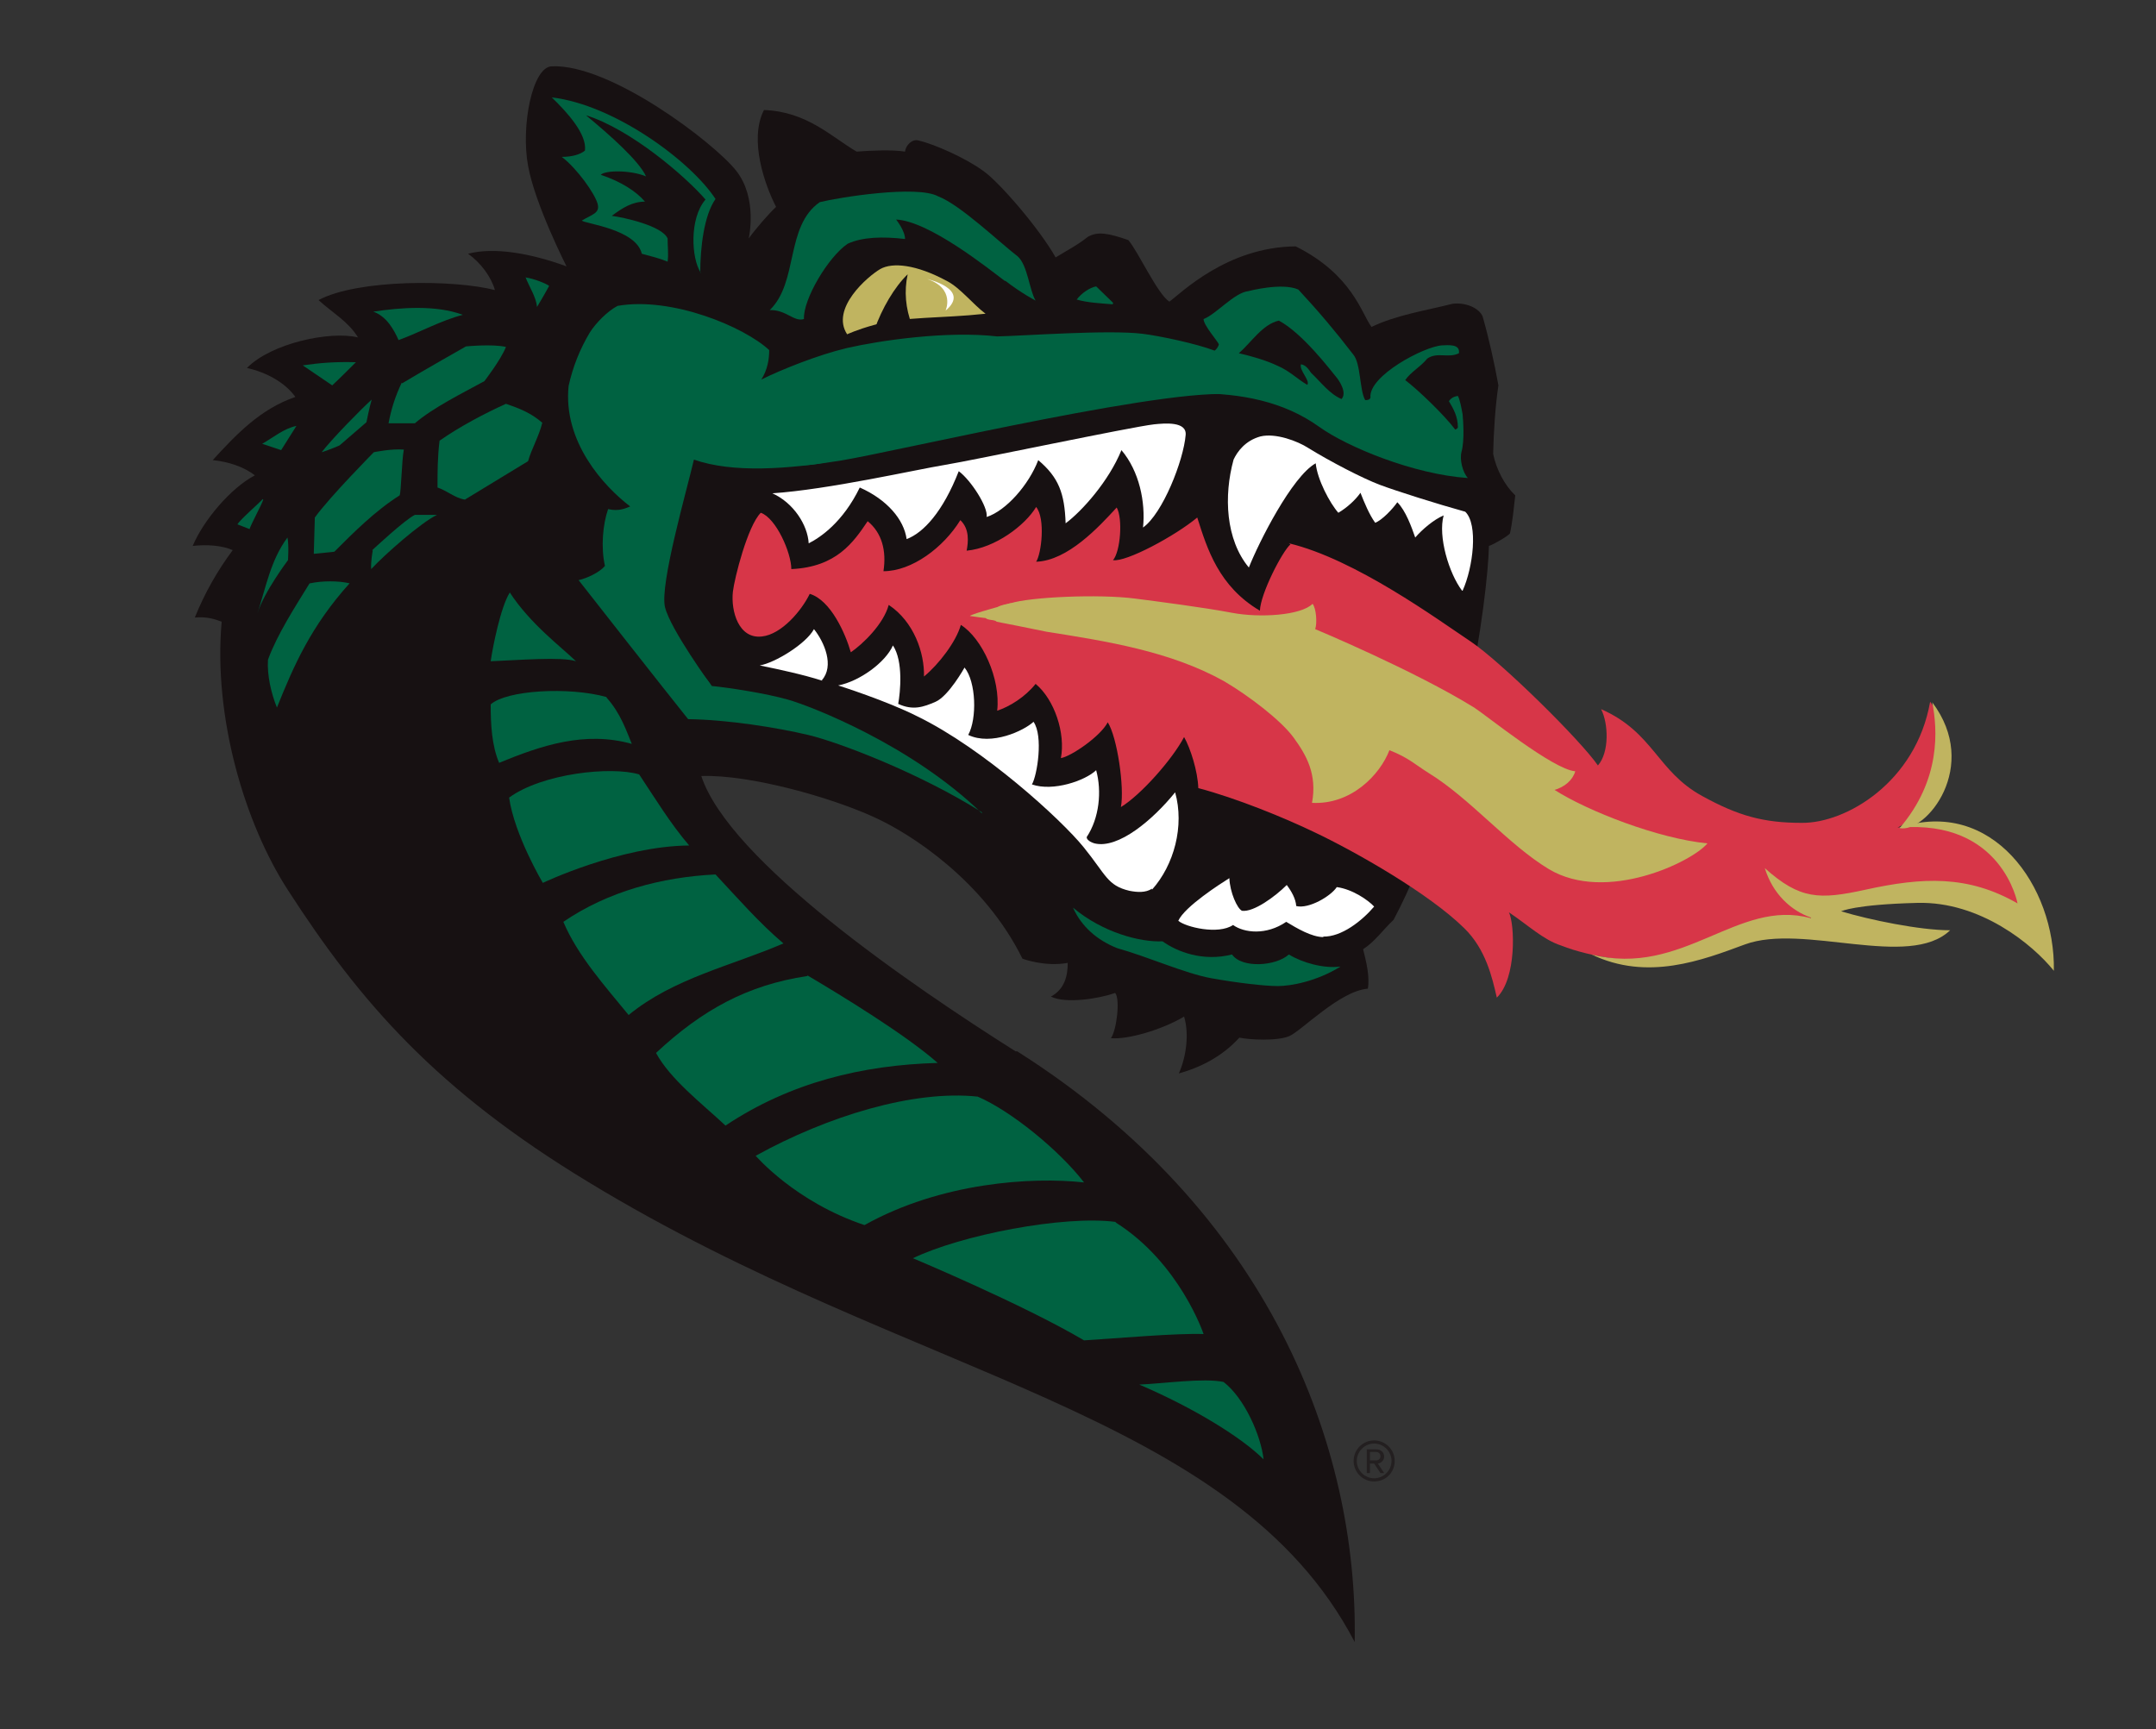 <?xml version="1.0" encoding="UTF-8"?>
<svg id="Layer_1" data-name="Layer 1" xmlns="http://www.w3.org/2000/svg" version="1.1" viewBox="0 0 409.5 328.5">
  <rect x="0" y="0" width="409.5" height="328.5" fill="#333333" stroke="none"/>
  <defs>
    <style>
      .cls-1 {
        fill: #d73648;
      }

      .cls-1, .cls-2, .cls-3, .cls-4, .cls-5, .cls-6, .cls-7 {
        stroke-width: 0px;
      }

      .cls-2 {
        fill: none;
      }

      .cls-3 {
        fill: #006241;
      }

      .cls-4 {
        fill: #231f20;
      }

      .cls-5 {
        fill: #c0b460;
      }

      .cls-6 {
        fill: #fff;
      }

      .cls-7 {
        fill: #171112;
      }
    </style>
  </defs>
  <path class="cls-7" d="M192.9,199.7c-20.1-12.7-54.4-36.2-59.7-52.3,9.3-.3,24.8,4.1,33,7.9,6.8,3.1,20.7,12,28,26.8,0,0,4.2,1.6,8.6.8,0,2.5-.6,5-3.2,6.4,2.8,1.4,9.2.4,12.2-.7,1,1.1.3,7.1-.8,8.6,3.2.3,9.7-1.6,13.9-4.1,1,3.3.4,7.7-1,10.8,4.3-1.2,8.3-3.3,11.5-6.8,1.9.4,7.2.7,9.5-.3,2.3-1,9.6-8.6,14.9-9,.4-2.3-.3-5.1-.9-7.5,2.2-1.4,3.7-3.6,5.8-5.6,13.1-24.7,17.9-61.5,18.1-71,.5-.1,3.6-1.8,4-2.4.5-2.3.7-4.6,1-7.2-2-1.9-3.6-4.9-4.2-7.9.1-4.2.4-9,1-13-.8-4.4-1.8-8.9-3-13.1-.7-1.6-3.2-2.7-5.7-2.4-5.1,1.3-10.6,2.1-15.4,4.4-1.9-2.5-3.6-9.9-14.4-15.3-13.1.1-21.9,9-24,10.5-2.3-1.5-5.9-9.5-7.8-11.7-3.8-1.3-5.8-1.7-7.7-.6-2,1.6-4,2.6-6.1,3.9-3.1-5.5-10.7-14.3-13.7-16.4-3.4-2.5-9.3-5.1-12.3-5.8-1.2-.4-2.5.9-2.6,2.1-2.5-.4-6.6-.2-9.2,0-4.8-2.8-9.4-7.6-17.6-7.9-2.9,5.7.2,14.3,2.3,18.4-1.4,1.3-3.9,4.2-5.2,6,0,0,1.8-7.6-2.4-12.9-4.2-5.3-23.9-20.3-35-19.8-3.7.1-5.9,11.4-4.5,18.9,1.3,7.3,7.3,19.1,7.3,19.1h0c-6.8-2.5-13.8-3.7-18.7-2.4,2.4,1.7,4.4,4.4,5.1,6.9-7.7-2-26-2.1-33.5,1.9,2.6,2.4,5.6,4,7.5,7.1-5.3-1.3-16.5,1.1-21.1,5.8,3.6.8,7.2,2.7,9.2,5.5-6.7,2.3-11.3,7.2-15.7,12,3,.3,6,1.3,8,2.9-4.6,2.4-9.8,8.6-11.8,13.4,2.7-.3,5.6-.1,7.6.8-2.9,3.9-5.3,8.1-7.2,12.8,2.3-.2,3.8.3,5.1.8-1.6,18,4.3,38.2,12.6,51,13.8,21.4,28.3,38,57,55.4,61.6,37.5,122.6,43.3,145.6,87.4.7-37.3-16.3-81.9-64.1-112.2"/>
  <path class="cls-3" d="M50,94.9c-.3,1-2.3,4.6-2.6,5.6l-2.3-.9c.5-.9,4.1-4,4.8-4.8"/>
  <path class="cls-3" d="M56.3,80.9l-2.9,4.6-3.6-1.2c2.1-1.2,4.1-2.9,6.5-3.4"/>
  <path class="cls-3" d="M67.6,68.8c-1.2,1.2-3.1,3.1-4.5,4.4l-5.6-3.8c3.4-.5,6.3-.7,10-.6"/>
  <path class="cls-3" d="M87.9,59.8c-4.2,1.1-8.1,3.3-12.2,4.8-.8-1.8-2.2-4.5-4.8-5.4,5.2-.8,11.9-1.3,17,.6"/>
  <path class="cls-3" d="M99.8,52.7c1.6.2,4,1.2,4.5,1.6,0,0-.9,1.7-2.3,4-.2-2-1.5-3.8-2.2-5.7"/>
  <path class="cls-3" d="M70.6,75.9c-.4,1.3-1,4.3-1,4.3l-5.1,4.4s-1.8.8-3.4,1.3c1.8-2.4,7.7-8.4,9.5-10"/>
  <path class="cls-3" d="M54.6,102.1c.3,1.4.1,4.3.1,4.3,0,0-4.6,6.1-5.8,10.1,1.6-4.9,2.5-10.1,5.7-14.4"/>
  <path class="cls-3" d="M58.9,110.8c2.3-.5,5.4-.5,7.5,0-7.3,8.1-10.6,15.6-13.8,23.6-1.1-2.7-1.9-6.2-1.7-9.1,1.8-4.9,5.2-10.1,7.9-14.5"/>
  <path class="cls-3" d="M59.8,98.3c2.8-3.9,11.2-12.4,11.2-12.4,0,0,3.3-.7,5.7-.5-.4,2.1-.5,8.1-.8,8.7-4.6,2.9-8.7,7-12.4,10.7l-3.9.4.2-7Z"/>
  <path class="cls-3" d="M70.7,104.5s6.2-5.8,8.1-6.7h4.2c-3.1,1.5-9.9,7.5-12.5,10.3-.1-1.5.3-3.5.3-3.5"/>
  <path class="cls-3" d="M76.4,72.8c3.8-2.3,12.1-7,12.1-7,0,0,5-.5,7.6.1-1,2.5-4.1,6.5-4.1,6.5-4.2,2.3-9.7,5-13.2,8h-5c.5-2.7,1.3-5.2,2.5-7.7"/>
  <path class="cls-3" d="M83.5,83.7c3.7-2.6,8.6-5.2,12.6-7,2.6.9,4.7,1.7,6.9,3.6-.6,2.5-2.1,5.1-2.7,7.3l-12,7.3c-1.9-.3-3.4-1.7-5.2-2.3,0-3,0-5.8.4-9"/>
  <path class="cls-1" d="M245.1,103.4c-1.6,1.4-5.7,9.4-5.8,12.6-7.8-4.6-10-11.7-11.9-17.7-4.2,3.5-13.5,8.5-16,8.1,1.4-1.6,1.9-7.9.7-10-3.4,3.7-9.3,10.1-15.3,10.3,1-1.5,1.8-8.2,0-10.4-2.1,3.5-7.8,7.8-13.2,8.3.3-1.6.6-4.1-1.2-5.8-3.2,5.2-9.2,9.7-14.6,9.7.6-3.9-.3-7.3-3-9.5-2.7,4-5.9,8.7-14.5,9.1,0-3.1-2.9-9.7-5.8-10.7-2.5,2.5-5,12.4-5.3,15-.4,3.7,1.1,9,5.5,8.5,3.8-.4,7.6-5,9.1-8.1,4,1.2,6.8,7.6,7.8,11.1,2.2-1.5,6.2-5.3,7.2-9,4.8,3.2,6.8,9.1,6.7,13.6,2.8-2.3,6.1-6.6,7-9.8,4,2.5,7.6,10.2,6.9,16.3,2.4-.8,5.3-2.6,7.3-5.1,3.6,3,5.7,9.4,4.8,14.1,1.9-.3,7.5-4.1,8.9-6.8,1.8,2.8,3.2,12.4,2.5,16.1,3.8-2.3,9.8-9.1,12-13.3,1.2,2.1,2.6,6.5,2.7,9.7,7.2,1.9,16.3,5.6,22.1,8.4,7.8,3.7,21.7,11.6,28.4,18.2,4.1,4,5.3,9.3,6.2,13.2,3.8-3.7,3.4-14,2.3-16.2,3.6,2.4,6.5,5.2,9.9,6.3,5.8,2.3,14.5,3.4,20.7,3,8.3-1.9,21.6-6.8,28.4-8.7,2.9-1.2,8-2.9,11.4-3,5.8-.6,11.1-1.3,16.9.6,3.9.6,9.6,2.3,13,4.3,0,0-2.2-6.9-5.8-11.6-.7-.9-5.1-9.1-20.7-7,3.3-1.4,8.4-8.1,9-11.3.6-4.6-.5-9.7-2.8-12.6-2.7,15.3-16,23.1-24.4,23-7.2,0-12-1.3-18.9-5.1-8.6-4.7-9.2-12.1-19.2-16.5,1.4,2.7,1.6,8.2-.6,10.7-3.3-4.8-18.2-19.5-24.1-23.5-6.3-4.2-22-15.7-34.6-18.7"/>
  <path class="cls-5" d="M343.9,174.4c-13.9-3.8-24.2,11.3-41.6,6.9,10.6,5.1,21,1.1,29.1-1.9,11.1-4.1,31.2,4.8,39-2.7-5.8,0-15.4-2-20.7-3.6,0,0,2.5-1.3,14.5-1.6,11.9-.3,21.9,7.9,25.9,12.9.3-16.1-11.8-33-29.3-27.2,19.5-1.6,22.4,14.4,22.4,14.4-9.4-5.4-18-5-28.9-2.6-8.7,1.9-12.4,1.9-19.1-4.1,1.5,4.9,5,8.1,8.8,9.4"/>
  <path class="cls-5" d="M360.8,157.3c5,1,15.4-11.7,6.2-23.9,1,5.1,1.7,14.7-6.2,23.9"/>
  <path class="cls-5" d="M295.2,150c6.4,4.1,19.8,9.3,29.1,10.2-2.9,3.5-19.2,11.4-30.1,4.9-7.8-4.7-14.9-13.4-22.9-18.3-2.4-1.5-3.8-2.9-7.4-4.3-1.8,4.7-7.3,10.4-14.7,10,1-5.5-1.1-9.1-3.5-12.4-2.4-3.3-8.6-8-13.2-10.7-10.2-5.7-22.3-7.6-33.7-9.4-2.4-.5-8.9-1.8-9.5-1.9-.5-.6-2.5,0-2.2-1.4,4-1.3.6-1.3,4.8-2.1,3.7-1.2,16.8-1.8,23.7-.9,3.9.5,13.2,1.7,18.4,2.7,5.3,1,13.1.5,15.3-1.7.7.8.9,3.7.5,4.8,0,0,18.7,7.8,30.2,14.9,2.2,1.4,15,11.8,19.2,12.1-.5,1.7-2,3-4.1,3.6"/>
  <path class="cls-5" d="M298,160c-3.8-2-11.6-8.7-14.7-11.3-3.2-2.6-20.7-13.9-25.2-15.3,1.1,2.3.6,8.1-2.8,11.6-.9-2.9-2.9-6.9-6.4-10.7-5.8-6.3-19-10.9-28.4-13-8.9-2-27.3-2.9-36.3-4.3.6-.5,6.9-2.1,7.6-2.4,11.5-.2,19.9,1,23.7,1.7,4.1.8,11.4,3.5,20.2,4.1,3.4.9,7.1.6,10.3.4-.1.8-.8,1.9,0,2.6,10.5,1.7,23.2,10,28.4,12.8,5.2,2.8,11.8,8.6,18.3,12.3-.9.7-1.6.8-2.5,1,4.3,4.4,9.9,8.1,20.4,12.4-3.8,1.2-9.5,0-12.8-1.7"/>
  <path class="cls-6" d="M163.3,92.6c-3.2,6.6-7.5,9.5-9.7,10.6-.2-3.5-2.9-7.7-6.9-9.5,10.6-.7,27.3-4.5,32.8-5.4,5.5-.9,35.3-7.2,39.7-7.7,2-.2,6.2-.6,6,2-.4,4.9-4.4,15-8.1,17.6.5-4.8-.7-10.7-4.1-14.7-2.4,5.9-7.5,11.6-10.6,13.9-.2-5.7-1.3-8.7-5.2-12-1.8,4.7-6.1,9.6-9.8,10.8.3-1.9-3-7-5.3-8.7-3,7.7-6.7,11.7-9.9,12.9-.5-3.7-3.7-7.5-8.9-9.8"/>
  <path class="cls-6" d="M277.7,112.2c-2.5-3.3-4.6-10.3-3.5-14.3-1.9.8-4.1,2.7-5.4,4.2-.7-2-1.8-5.1-3.4-6.7-.9,1.3-2.9,3.4-4.2,3.9-1.1-1.5-2.1-3.9-2.8-5.7-.9,1.3-2.5,2.8-4.2,3.8-1.6-1.8-4-6.3-4.3-9.4-4.5,2.5-10.8,15-12.7,19.8-4.4-5.3-4.8-13.6-2.9-20.5.7-1.5,2.2-3.6,5.1-4.4,2.9-.7,7.1.9,9.1,2.2,4.2,2.6,10.4,5.8,13.6,7,3.2,1.2,10.8,3.6,16.2,5.1,2.5,2.4,1.5,10.6-.5,15"/>
  <path class="cls-6" d="M251.4,178c-2.3,0-5.1-1.7-7.1-2.9-3.8,2.6-8,2.1-10.1.6-2.8,1.9-9,.4-10.4-.8,1.2-2.7,8.1-7.1,9.7-8.1.1,2.7,1.5,5.8,2.4,6.2,2.2.3,6.3-2.7,8.5-4.9.9,1.2,1.7,2.6,1.8,4,2.4.6,6.6-1.9,7.7-3.6,3,.4,6,2.5,7.1,3.7-2.3,2.7-6.2,5.8-9.7,5.7"/>
  <path class="cls-3" d="M254.6,183.6c-4.5,2.8-9.4,3.7-11.9,3.7-2.5,0-7.7-.6-12.7-1.5-4.9-.9-11.8-4-17.8-5.7-3.8-1.5-6.8-4.1-8.4-7.7,5.7,4.8,12.9,6.6,17,6.4,2.8,2,7.7,3.9,13.2,2.5,1.9,2.7,8.4,2.2,10.8,0,2.6,1.6,6.7,2.7,9.7,2.3"/>
  <path class="cls-6" d="M218.8,168.8c-1.2.8-2.8.7-4.3.4-4.2-1-4.4-3-8.7-8.3-4.3-5.3-19-18.7-31.5-24.8-5.9-3-15.1-5.9-15.1-5.9,4.1-.8,9-4.4,10.4-7.6,2,3,1.4,8.9,1,11.1,2.8,1.3,4.8.6,7.1-.4,2.5-1.1,5.5-6.5,5.5-6.5,2.2,2.7,2.4,9.7.7,12.8,4.4,2.1,10.6-.8,12.4-2.5,1.9,2.7.7,10.2-.3,11.9,4,1.4,10.1-.7,12.2-2.7,1.1,4,.6,9.1-1.8,12.7,0,.8,1.5,1.2,1.5,1.2,4.5,1.1,11.1-4.5,15.3-9.7,1.8,6.4-.2,13.8-4.4,18.5"/>
  <path class="cls-6" d="M156.2,129.3c-3.8-1.2-8-2.1-11.9-2.9,2.9-.5,8.8-4.1,10.3-6.9,2,2.5,3.9,7,1.5,9.7"/>
  <path class="cls-3" d="M186.5,154.3c-11.7-7.4-27.1-13.3-33-14.7-5.9-1.4-15.3-2.9-22.8-3-4.9-6.1-20.8-26.4-20.8-26.4,1.7-.4,4-1.5,5-2.7-.8-3.6-.4-7.9.6-10.8,2.1.5,3.4-.2,4.2-.5-5-3.8-12.8-12.3-11.7-22.9.8-3.6,2.1-6.9,4-10.1,1.2-1.9,3.4-4.1,5.3-5.1,10.3-1.8,24.1,4,28.8,8.4,0,1.7-.3,3.7-1.5,5.6,3.8-1.9,10.8-4.7,16.3-6,6.1-1.4,18.9-3.3,28.5-2.2,5-.1,21.1-1.3,27.6-.5,3.3.4,10.3,1.9,13.7,3.2.3-.2.7-.7.8-1.2-.2-.6-2.9-3.6-2.9-4.8,2.4-.9,5.8-5,8.5-5.3,0,0,6.4-1.7,9.5-.3,3.9,4.2,7.1,8,10.4,12.3,1.5,1.7,1.2,6.8,2.3,8.7.3,0,.9,0,1-.5-.4-4.1,10.2-9.7,13.6-9.9.9,0,3.5-.4,3.2,1.5-2,1-4.1-.3-6,1-1.4,1.7-3.1,2.5-4.2,4.1,2.4,1.8,7.5,6.7,9.5,9.4.2-.1.5-.2.5-.5,0-1.9-.8-3.4-1.7-4.9.4-.6,1-.9,1.7-1,.4.7.7,2.4.9,3.5.1,1.1.4,4.9-.2,7.1-.4,1.5.2,3.9,1.2,5-10.3-.7-22.9-5.9-28.2-9.7-6.8-4.9-15-6.4-23.5-6.4-6.8,0-13.7,1.5-20.4,2.8-4.8.3-17.2,2.6-18.7,3.1-10.5,1.7-20,5-30.4,7-7.6,2.2-18.5-.4-26.3-2.2-3.4,6.2-6.6,22.8-5.7,31.2,1.9,5.3,6.4,9.2,9.6,13.7,3.1.3,10.3,1.4,14.5,2.6,4.2,1.2,23.3,8.5,36.8,21.6"/>
  <path class="cls-3" d="M136.1,63.7c.4,10.4-9,22.4-22.6,22.7,5.3,2.9,10.2,3.6,14.3,1.9-3.6,9.4-6.1,25.9-4.4,28.6,1.9,2.9,6.8,8.7,6.8,8.7l4.9,4.6s-7.8-10.7-8.8-14.9c-1-4.3,4.1-22,5.5-28,0,0,0,0,0,0,7.4,2.6,17.8,1.8,27.8.2,11.5-1.9,66.5-15,75.9-12.3-6.1-2.4-36.9-1-51.8,4.3-13.7,4.9-39.9,6.5-48.1,2,3.2-4.3,4.9-13.9.5-17.7"/>
  <path class="cls-3" d="M211.3,57.8c-2.4-.2-4.7-.3-6.8-.9.9-1.2,2.5-2.3,3.7-2.5l3.2,3.1v.2Z"/>
  <path class="cls-3" d="M190.9,53.4c-3.2-2.4-14.4-11.4-20.7-11.7,0,0,1.7,2.1,1.7,3.7-4.2-.5-8.1-.4-10.9.9-3.7,2.5-8.5,10.6-8.3,14.3-1.9.6-3.4-1.8-6.5-1.7,5.5-5.3,2.9-15.9,9.5-20.5,3.6-.9,18.5-3.3,22.5-1.1,4.2,1.6,11.7,8.8,15.1,11.4,1.9,1.7,2.2,6.4,3.4,8.4,0,0-2.7-1.4-5.8-3.8"/>
  <path class="cls-3" d="M133.1,51.8c-1.8-2.7-2.2-10.3.9-13.9-3.9-4.5-14.3-13.4-22.7-16,4.6,3.8,10.1,8.7,11.4,11.6-2.9-1.2-7.7-1.2-8.6-.3,3.9,1.3,6.8,3.2,8.4,5.1-2.4,0-4.3,1.2-6.3,2.7,2.3.3,9.6,1.9,10.6,4.3,0,1.5.2,3.1,0,4.4-1.7-.7-3.1-1-4.9-1.5-1.1-4.7-10.8-5.7-11.4-6.3,2-1.2,3.5-1.4,3-3.2-.5-1.9-3.9-6.7-6.8-8.9,2,0,3.6-.5,4.4-1.2.4-3.1-3.3-7.2-6.3-10.1,11.9,1.4,26.4,12.1,31.1,19.3-2.2,3.1-2.9,9.3-2.9,14"/>
  <path class="cls-7" d="M235.3,67.1c2.4-2.1,4.5-5.5,7.6-6.2,4.5,2.4,9.8,9.4,10.8,10.6.7.8,2.2,3.1,1.1,4.3-2.3-1-3.8-3.1-5.8-5-.4-.6-1-1.5-1.9-1.6-.4,1.1,1.8,3.1,1.2,3.9-1.9-1.1-3.3-2.6-5.6-3.6-2.3-1.1-5.2-1.9-7.4-2.4"/>
  <path class="cls-5" d="M187.1,59.6c-8.2.9-15.4.5-21,2.1-3.3.9-5.2,1.8-5.2,1.8-3.2-4.9,3.9-11,6.3-12.4,2.3-1.3,6.8-.9,12.7,2.3,2.5,1.3,4.9,4.4,7.3,6.2"/>
  <path class="cls-7" d="M166.1,62.6c1.4-4,3.8-8.1,6.3-10.5-.7,3.2-.4,6.5.8,9.6,0,0-5,.8-7.1.8"/>
  <path class="cls-6" d="M176.1,53s8.4,1.9,3.5,6c0,0,1.9-4.2-3.5-6"/>
  <path class="cls-3" d="M216.3,263c4.8-.2,12.3-1.3,16.1-.5,4,3.1,7.1,10.2,7.6,14.7-4.1-4.1-13.1-9.7-23.6-14.2"/>
  <path class="cls-3" d="M96.8,112.5c3.9,6,9.7,10.3,12.6,13.1-2.7-.9-10.9-.2-16.2,0,.4-2.8,1.9-10.3,3.6-13"/>
  <path class="cls-3" d="M115.2,132.5c2.7,3,3.8,6.4,4.8,8.8-8.9-2.5-17.2.3-25.2,3.6-1.4-3.3-1.6-7.3-1.6-11.1,3-2.7,14.8-3.4,22-1.4"/>
  <path class="cls-3" d="M121.4,147.1c3,4.5,5.9,9.3,9.5,13.5-13.1.1-27.8,7.1-27.8,7.1,0,0-5.4-9.1-6.4-16.2,6.3-4.6,19.4-6,24.7-4.4"/>
  <path class="cls-3" d="M135.9,166.1c4.2,4.5,8.3,9.2,12.9,13.1-9.7,4.2-20.9,6.6-29.4,13.6-4.5-5.5-9.7-11.3-12.4-17.7,8.5-5.8,18.7-8.5,28.9-9"/>
  <path class="cls-3" d="M153.4,185.3c6.6,3.9,18.7,11.3,24.7,16.6-14.3.4-28,3.7-40.3,11.9-4.5-4.2-10.5-8.8-13.2-13.8,8.8-8.2,17.4-12.9,28.7-14.6"/>
  <path class="cls-3" d="M143.6,219.5c13.6-7.5,29.9-12.5,42.1-11.2,6.3,2.7,15.5,10.2,20.2,16.3-9.9-1.1-27.2,0-41.7,8.1-13.2-4.4-20.7-13.2-20.7-13.2"/>
  <path class="cls-3" d="M211.9,232.2c12.2,7.7,16.7,21.2,16.7,21.2-4.9-.2-16.4.8-22.7,1.2-11.5-6.8-32.5-15.6-32.5-15.6,9.1-4.4,28.6-8.2,38.5-6.9"/>
  <path class="cls-2" d="M384.5,233.6c11.6-16.6,18.8-44.5-4.4-75.7-15-20.1-61-53.1-53-79.2l-149.8-34.2-119,33.8-1.6.4c41.3,134.3,135.2,200.3,135.2,200.3,0,0,20.2-14.2,46-42.9,1.7-1.9,76.9-13.5,120.6,2.1,12.9,1,25.6-4.1,26-4.7"/>
  <path class="cls-2" d="M38.5-74.1C61.8,1.8,114.8,39.1,114.8,39.1c0,0,11.4-8,26-24.2.9-1.1,43.5-7.6,68.2,1.2,7.3.6,14.5-2.3,14.7-2.6,6.5-9.4,10.6-25.2-2.5-42.8"/>
  <path class="cls-2" d="M253-74.1c23.4,75.9,76.4,113.2,76.4,113.2"/>
  <polyline class="cls-2" points="157.6 436.9 157.6 266.4 46 266.4"/>
  <polyline class="cls-2" points="355.1 266.4 243.5 266.4 243.5 436.9"/>
  <path class="cls-4" d="M257.1,277.5c0-2.2,1.8-3.9,3.9-3.9s3.9,1.7,3.9,3.9-1.7,3.9-3.9,3.9-3.9-1.8-3.9-3.9ZM257.7,277.5c0,1.8,1.5,3.3,3.3,3.3s3.3-1.5,3.3-3.3-1.5-3.3-3.3-3.3-3.3,1.5-3.3,3.3ZM262.2,279.8l-1.2-1.8h-.8v1.8h-.6v-4.5h1.8c.8,0,1.5.5,1.5,1.4s-.9,1.3-1.2,1.3l1.2,1.8h-.8ZM260.2,275.8v1.6h1.2c.4,0,.8-.3.8-.8s-.4-.8-.8-.8h-1.2Z"/>
</svg>